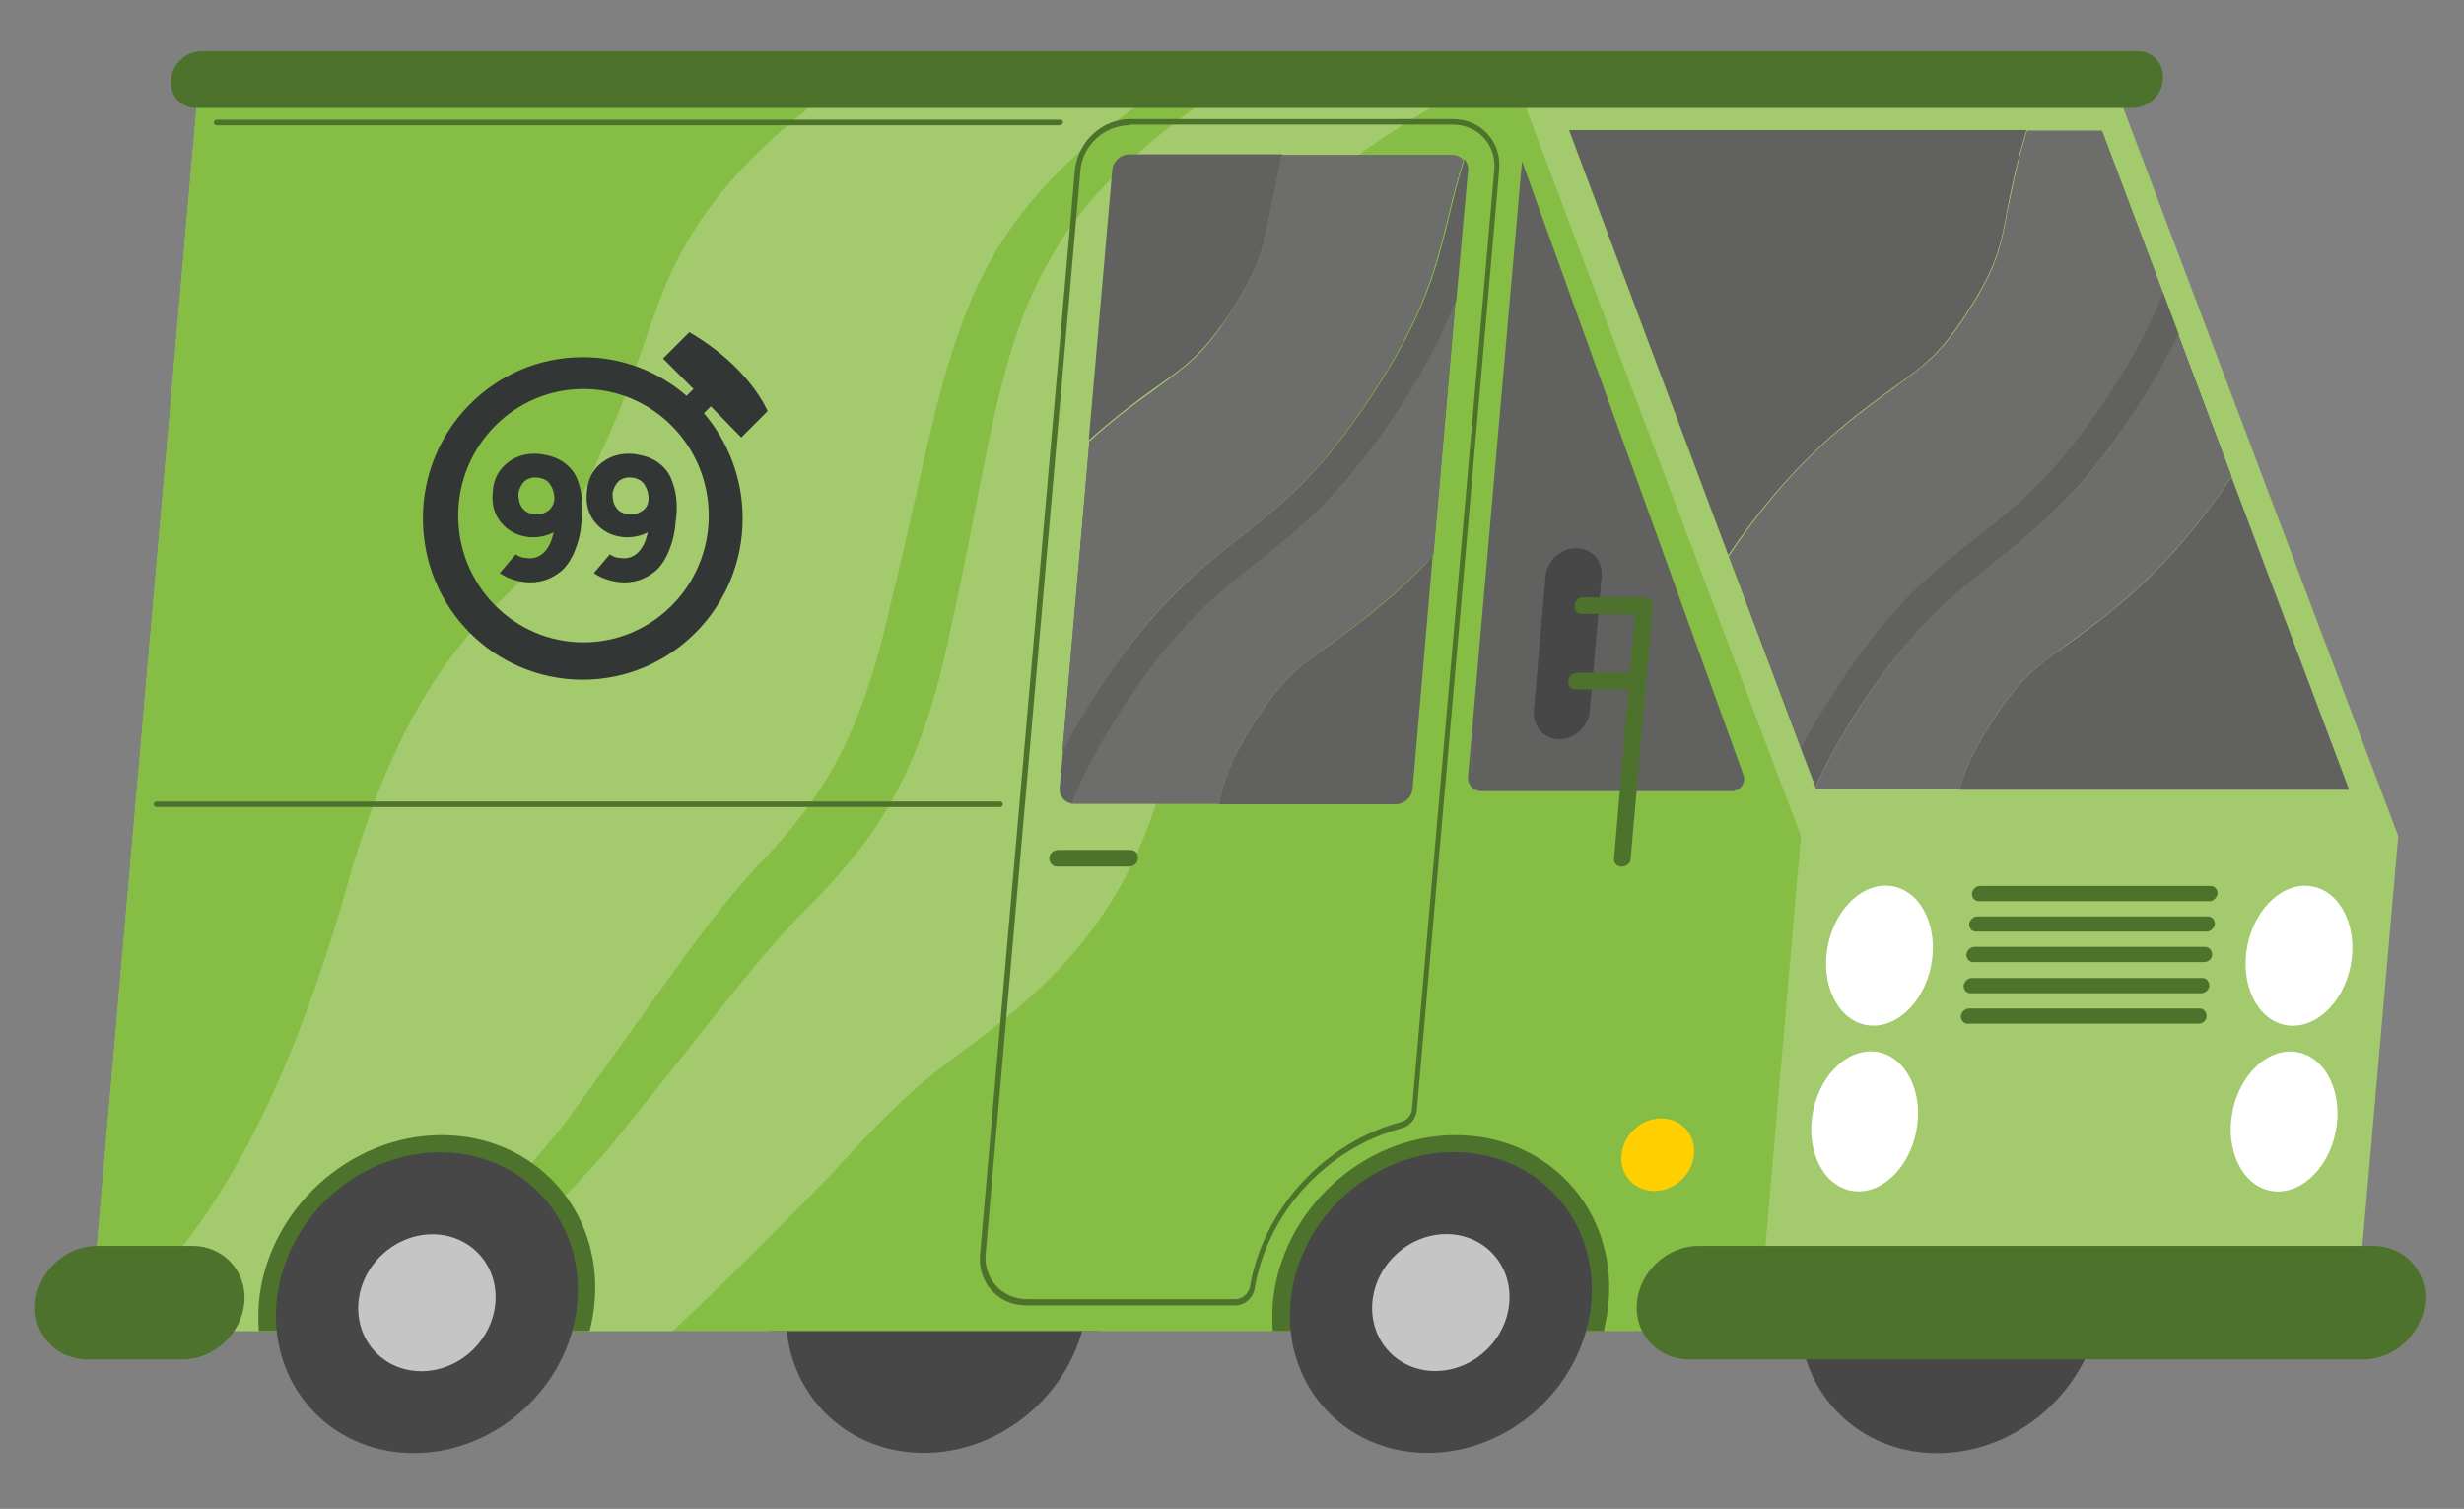 <svg version="1.1" id="Capa_1" xmlns="http://www.w3.org/2000/svg" x="0" y="0" viewBox="0 0 356 218" xml:space="preserve">
  <rect x="0" y="0" width="356" height="218" fill="#808080" stroke="none"/>
  <style>
    .st0{fill:#484747}.st1{fill:#a3ca6d}.st4{fill:#fff}.st5{fill:#616160}.st6{fill:#6d6d6c}.st7{fill:#4d722b}.st8{fill:#c6c5c5}.st9{fill-rule:evenodd;clip-rule:evenodd;fill:#323634}
  </style>
  <path class="st0" d="M305.4 192.3c.3-1.3.6-2.7.7-4.1 1.2-13.4-8.7-24.2-22.1-24.2-13.4 0-25.2 10.9-26.4 24.2-.1 1.4-.1 2.8 0 4.1h47.8z"/>
  <ellipse transform="rotate(-43.747 281.826 188.227)" class="st0" cx="281.8" cy="188.2" rx="22.7" ry="20.8"/>
  <ellipse transform="rotate(-43.747 281.826 188.227)" class="st0" cx="281.8" cy="188.2" rx="10.3" ry="9.5"/>
  <path class="st0" d="M158.9 192.3c.3-1.3.6-2.7.7-4.1 1.2-13.4-8.7-24.2-22.1-24.2-13.4 0-25.2 10.9-26.4 24.2-.1 1.4-.1 2.8 0 4.1h47.8z"/>
  <ellipse transform="rotate(-43.747 135.367 188.23)" class="st0" cx="135.4" cy="188.2" rx="22.7" ry="20.8"/>
  <ellipse transform="rotate(-43.747 135.367 188.23)" class="st0" cx="135.4" cy="188.2" rx="10.3" ry="9.5"/>
  <path class="st1" d="M306.7 15.4l39.8 105.4-5.9 67.4H13.3L28.4 15.4z"/>
  <path fill="#86bd44" d="M220.4 15.4l39.8 105.4-6.2 71.5H12.9L28.4 15.4z"/>
  <path class="st1" d="M97.2 192.3c8.1-7.6 12.9-12.5 22.5-22.2 10-11 13.4-13.9 21.4-19.7 10.4-8 23.9-19 28.5-44.7 4.2-25.6 2.4-43.6 6.2-56.6 2.9-9.5 4.8-14.3 18.6-25.3 4.6-3.5 8.9-6.2 12.8-8.5H173c-15.2 11-20.4 19.4-24.3 28.1-5.3 12.8-6.6 26.1-11.4 47.7-4.4 21.6-11.3 30.3-19.3 38.7-8.5 8.3-13.8 16.1-30.3 36.4-9.2 10.5-18.6 18.7-28 26 12.5.1 25 .1 37.5.1z"/>
  <path class="st1" d="M51.2 192.3c10.5-8.3 20.7-17.8 30.4-30 15.7-21.6 21.1-30.3 29.3-38.7 7.5-8.3 13.3-16.1 17.8-36.4 5-20.3 6.6-32.3 12.1-45 3.8-8.1 9.1-16.4 23.3-26.8h-47c-12.7 10-17.6 18.3-20.7 25.2-3.8 9.5-4.7 14.3-9.8 25.3-4.6 11-7.1 13.9-13.1 19.7-8.4 8-17.1 19-24 44.7-7.6 25.6-16.5 43.6-29 56.6-1.9 2-3.7 3.7-5.5 5.4h36.2z"/>
  <ellipse transform="rotate(-43.747 239.541 166.793)" cx="239.5" cy="166.8" rx="5.5" ry="5" fill="#ffcf00"/>
  <ellipse transform="rotate(-78.656 271.504 138.056)" class="st4" cx="271.5" cy="138.1" rx="10.2" ry="7.6"/>
  <ellipse transform="rotate(-78.656 332.118 138.057)" class="st4" cx="332.1" cy="138.1" rx="10.2" ry="7.6"/>
  <ellipse transform="rotate(-78.656 269.408 162.004)" class="st4" cx="269.4" cy="162" rx="10.2" ry="7.6"/>
  <ellipse transform="rotate(-78.656 330.022 162.006)" class="st4" cx="330" cy="162" rx="10.2" ry="7.6"/>
  <path class="st5" d="M251.9 112l-32-88.7-7.8 88.9c-.1 1.2.8 2.1 1.9 2.1h36.2c1.2 0 2.1-1.2 1.7-2.3zM288.1 81.3c6.1-4.8 12.4-9.7 20.5-22.1 2.7-4.1 4.6-7.7 6.2-10.9l-2.3-6.1c-1.6 4.1-3.9 8.8-7.8 14.7-7.6 11.6-13.3 16.1-19.3 20.8-6.1 4.8-12.4 9.7-20.5 22.1-1.9 3-3.5 5.7-4.8 8.1l2.2 5.8c1.5-3.4 3.6-7.2 6.5-11.7 7.6-11.5 13.3-15.9 19.3-20.7zM273.4 56.1c4.6-3.3 7-5 11-11.3 4-6.3 4.6-9 5.6-14.5.6-3.2 1.4-7 2.8-11.5h-66.1l23 61.4c9.2-13.6 17.6-19.7 23.7-24.1zM298.7 93.1c-4.6 3.3-7 5-11 11.3-2.7 4.2-3.8 6.8-4.6 9.7h56.3l-17-45.2c-9.1 13.7-17.5 19.7-23.7 24.2z"/>
  <path class="st5" d="M308.6 59.2c-8 12.4-14.4 17.3-20.5 22.1-6 4.7-11.7 9.2-19.3 20.8-2.9 4.5-5 8.3-6.5 11.7l.1.2h20.7c.8-2.9 1.9-5.5 4.6-9.7 4-6.3 6.4-7.9 11-11.3 6.2-4.5 14.6-10.5 23.7-24.2l-7.7-20.5c-1.5 3.3-3.5 6.8-6.1 10.9z"/>
  <path class="st6" d="M308.6 59.2c-8 12.4-14.4 17.3-20.5 22.1-6 4.7-11.7 9.2-19.3 20.8-2.9 4.5-5 8.3-6.5 11.7l.1.2h20.7c.8-2.9 1.9-5.5 4.6-9.7 4-6.3 6.4-7.9 11-11.3 6.2-4.5 14.6-10.5 23.7-24.2l-7.7-20.5c-1.5 3.3-3.5 6.8-6.1 10.9z"/>
  <path class="st5" d="M285.4 77.8c6-4.7 11.7-9.2 19.3-20.8 3.8-5.9 6.2-10.6 7.8-14.7l-8.8-23.4h-10.8c-1.4 4.4-2.1 8.2-2.8 11.5-1 5.5-1.6 8.2-5.6 14.5-4 6.3-6.4 7.9-11 11.3-6.2 4.5-14.6 10.5-23.7 24.2l10.4 27.7c1.3-2.5 2.9-5.2 4.8-8.1 8-12.5 14.3-17.4 20.4-22.2z"/>
  <path class="st6" d="M285.4 77.8c6-4.7 11.7-9.2 19.3-20.8 3.8-5.9 6.2-10.6 7.8-14.7l-8.8-23.4h-10.8c-1.4 4.4-2.1 8.2-2.8 11.5-1 5.5-1.6 8.2-5.6 14.5-4 6.3-6.4 7.9-11 11.3-6.2 4.5-14.6 10.5-23.7 24.2l10.4 27.7c1.3-2.5 2.9-5.2 4.8-8.1 8-12.5 14.3-17.4 20.4-22.2z"/>
  <path class="st5" d="M181.6 81.3c6.1-4.8 12.4-9.7 20.5-22.1 4.1-6.3 6.6-11.3 8.3-15.7l1.7-18.9c.1-.6-.2-1.2-.5-1.6-.9 2.9-1.6 5.6-2.2 8.2-1.8 7.3-3.4 14.1-11 25.7S185.1 73 179.1 77.7c-6.1 4.8-12.4 9.7-20.5 22.1-2.1 3.2-3.7 6-5 8.6l-.5 5.4c-.1 1.2.7 2.2 1.9 2.3 1.6-3.9 3.8-8.4 7.5-14 7.4-11.6 13.1-16 19.1-20.8zM192.2 93.1c-4.6 3.3-7 5-11 11.3-3.3 5.2-4.3 7.9-5.1 11.8h25.5c1.3 0 2.4-1 2.5-2.3l2.9-33.6c-5.5 6.1-10.7 9.8-14.8 12.8zM178 44.8c4-6.3 4.6-9 5.6-14.5.5-2.4 1-5 1.7-8h-22.1c-1.3 0-2.4 1-2.5 2.3l-3.4 39c3.6-3.2 6.8-5.6 9.6-7.6 4.7-3.3 7-5 11.1-11.2z"/>
  <path class="st5" d="M202.1 59.2c-8 12.4-14.4 17.3-20.5 22.1-6 4.7-11.7 9.2-19.3 20.8-3.6 5.6-5.9 10-7.5 14h21.3c.8-3.9 1.8-6.6 5.1-11.8 4-6.3 6.4-7.9 11-11.3 4.1-3 9.2-6.7 14.9-12.9l3.2-36.7c-1.7 4.5-4.2 9.6-8.2 15.8z"/>
  <path class="st6" d="M202.1 59.2c-8 12.4-14.4 17.3-20.5 22.1-6 4.7-11.7 9.2-19.3 20.8-3.6 5.6-5.9 10-7.5 14h21.3c.8-3.9 1.8-6.6 5.1-11.8 4-6.3 6.4-7.9 11-11.3 4.1-3 9.2-6.7 14.9-12.9l3.2-36.7c-1.7 4.5-4.2 9.6-8.2 15.8z"/>
  <path class="st5" d="M178.9 77.8c6-4.7 11.7-9.2 19.3-20.8 7.6-11.6 9.2-18.5 11-25.7.6-2.6 1.3-5.3 2.2-8.2-.4-.4-.9-.7-1.6-.7h-24.5c-.8 3-1.3 5.6-1.7 8-1 5.5-1.6 8.2-5.6 14.5-4 6.3-6.4 7.9-11 11.3-2.8 2-6.1 4.4-9.6 7.6l-3.9 44.8c1.3-2.6 3-5.4 5-8.6 8-12.5 14.3-17.4 20.4-22.2z"/>
  <path class="st6" d="M178.9 77.8c6-4.7 11.7-9.2 19.3-20.8 7.6-11.6 9.2-18.5 11-25.7.6-2.6 1.3-5.3 2.2-8.2-.4-.4-.9-.7-1.6-.7h-24.5c-.8 3-1.3 5.6-1.7 8-1 5.5-1.6 8.2-5.6 14.5-4 6.3-6.4 7.9-11 11.3-2.8 2-6.1 4.4-9.6 7.6l-3.9 44.8c1.3-2.6 3-5.4 5-8.6 8-12.5 14.3-17.4 20.4-22.2z"/>
  <path class="st0" d="M221.6 102.7l1.7-19.4c.2-2.3 2.2-4.1 4.4-4.1 2.3 0 3.9 1.8 3.7 4.1l-1.7 19.4c-.2 2.3-2.2 4.1-4.4 4.1s-3.9-1.9-3.7-4.1z"/>
  <g>
    <path class="st7" d="M308.1 15.6H28.4c-2.3 0-3.9-1.8-3.7-4.1.2-2.3 2.2-4.1 4.4-4.1h279.7c2.3 0 3.9 1.8 3.7 4.1-.1 2.2-2.1 4.1-4.4 4.1zM341.5 196.4H244c-4.5 0-7.9-3.7-7.5-8.2.4-4.5 4.4-8.2 8.9-8.2h97.5c4.5 0 7.9 3.7 7.5 8.2-.5 4.5-4.4 8.2-8.9 8.2zM26.4 196.4H12.6c-4.5 0-7.9-3.7-7.5-8.2.4-4.5 4.4-8.2 8.9-8.2h13.8c4.5 0 7.9 3.7 7.5 8.2-.4 4.5-4.4 8.2-8.9 8.2zM178.4 188.6h-30.1c-4.1 0-7.1-3.3-6.7-7.4l13.7-156.6c.4-4.1 3.9-7.4 8-7.4h46.6c4.1 0 7.1 3.3 6.7 7.4l-11.9 135.8c-.1 1.2-1 2.3-2.2 2.6-10.8 2.9-19.3 12.1-21.2 23-.2 1.6-1.5 2.6-2.9 2.6zM163.2 18.1c-3.6 0-6.8 2.9-7.1 6.5l-13.7 156.6c-.3 3.6 2.4 6.5 6 6.5h30.1c1 0 1.9-.8 2.1-1.8 1.9-11.2 10.7-20.8 21.8-23.8.9-.2 1.5-1 1.6-1.8l11.9-135.8c.3-3.6-2.4-6.5-6-6.5h-46.7z"/>
    <path class="st7" d="M152.7 125.2h10.4c.7 0 1.3-.5 1.3-1.2.1-.7-.4-1.2-1.1-1.2h-10.4c-.7 0-1.3.5-1.3 1.2s.5 1.2 1.1 1.2zM153.1 18.1H31.3c-.2 0-.4-.2-.4-.4s.2-.4.4-.4h121.9c.2 0 .4.2.4.4-.1.2-.3.4-.5.4zM144.5 116.6H22.6c-.2 0-.4-.2-.4-.4s.2-.4.4-.4h121.9c.2 0 .4.2.4.4s-.2.4-.4.4zM231.7 192.3c.3-1.3.6-2.7.7-4.1 1.2-13.4-8.7-24.2-22.1-24.2-13.4 0-25.2 10.9-26.4 24.2-.1 1.4-.1 2.8 0 4.1h47.8zM85.2 192.3c.3-1.3.6-2.7.7-4.1 1.2-13.4-8.7-24.2-22.1-24.2-13.4 0-25.2 10.9-26.4 24.2-.1 1.4-.1 2.8 0 4.1h47.8zM319.2 130.2h-33.3c-.6 0-1-.5-1-1.1.1-.6.6-1.1 1.2-1.1h33.3c.6 0 1 .5 1 1.1-.1.6-.6 1.1-1.2 1.1zM318.8 134.6h-33.3c-.6 0-1-.5-1-1.1.1-.6.6-1.1 1.2-1.1H319c.6 0 1 .5 1 1.1-.1.6-.6 1.1-1.2 1.1zM318.4 139h-33.3c-.6 0-1-.5-1-1.1.1-.6.6-1.1 1.2-1.1h33.3c.6 0 1 .5 1 1.1 0 .7-.6 1.1-1.2 1.1zM318 143.5h-33.3c-.6 0-1-.5-1-1.1.1-.6.6-1.1 1.2-1.1h33.3c.6 0 1 .5 1 1.1 0 .6-.6 1.1-1.2 1.1zM317.6 147.9h-33.3c-.6 0-1-.5-1-1.1.1-.6.6-1.1 1.2-1.1h33.3c.6 0 1 .5 1 1.1 0 .7-.6 1.1-1.2 1.1zM237.6 86.3h-8.8c-.7 0-1.3.5-1.3 1.2-.1.7.4 1.2 1.1 1.2h7.6l-.7 8.5h-7.6c-.7 0-1.3.5-1.3 1.2-.1.7.4 1.2 1.1 1.2h7.6l-2.1 24.4c-.1.7.4 1.2 1.1 1.2s1.3-.5 1.3-1.2l3.2-36.5c0-.7-.5-1.2-1.2-1.2z"/>
  </g>
  <g>
    <ellipse transform="rotate(-43.747 208.17 188.228)" class="st0" cx="208.2" cy="188.2" rx="22.7" ry="20.8"/>
    <ellipse transform="rotate(-43.747 208.17 188.228)" class="st8" cx="208.2" cy="188.2" rx="10.3" ry="9.5"/>
  </g>
  <g>
    <ellipse transform="rotate(-43.747 61.71 188.231)" class="st0" cx="61.7" cy="188.2" rx="22.7" ry="20.8"/>
    <ellipse transform="rotate(-43.747 61.71 188.231)" class="st8" cx="61.7" cy="188.2" rx="10.3" ry="9.5"/>
  </g>
  <g>
    <path id="Fill-12_1_" class="st9" d="M83.3 69c-.4-.9-1.1-1.7-2-2.3-.9-.6-1.9-.9-3.2-1.1-1.8-.2-3.4.2-4.7 1.2-1.3 1-2.1 2.4-2.2 4.2-.2 1.8.2 3.3 1.2 4.5 1 1.2 2.3 1.9 4 2.1 1.2.1 2.5-.1 3.6-.7-.3 1.3-.7 2.2-1.4 2.9-.7.7-1.6 1-2.7.8-.5 0-.9-.2-1.4-.5l-2.3 2.7c.3.2.8.5 1.3.7.7.3 1.5.5 2.3.6 2 .2 3.7-.3 5.3-1.6.7-.6 1.4-1.6 1.9-2.8.5-1.2.9-2.6 1-4.2.3-2.6.1-4.7-.7-6.5zm-4.1 4.8c-.6.4-1.2.6-2 .5-.8-.1-1.4-.4-1.8-1-.4-.6-.5-1.2-.5-2 .1-.7.4-1.3.9-1.8.5-.4 1.2-.6 1.9-.5.8.1 1.4.4 1.8 1 .4.6.6 1.3.6 2 0 .8-.4 1.4-.9 1.8z"/>
    <path id="Fill-13_1_" class="st9" d="M96.9 69c-.4-.9-1.1-1.7-2-2.3-.9-.6-1.9-.9-3.2-1.1-1.8-.2-3.4.2-4.7 1.2-1.3 1-2.1 2.4-2.2 4.2-.2 1.8.2 3.3 1.2 4.5 1 1.2 2.3 1.9 4 2.1 1.2.1 2.5-.1 3.6-.7-.3 1.3-.7 2.2-1.4 2.9-.7.7-1.6 1-2.7.8-.5 0-.9-.2-1.4-.5l-2.3 2.7c.3.2.8.5 1.3.7.7.3 1.5.5 2.3.6 2 .2 3.7-.3 5.3-1.6.7-.6 1.4-1.6 1.9-2.8.5-1.2.9-2.6 1-4.2.4-2.6.1-4.7-.7-6.5zm-4.1 4.8c-.6.4-1.2.6-2 .5-.8-.1-1.4-.4-1.8-1-.4-.6-.5-1.2-.5-2 .1-.7.4-1.3.9-1.8.5-.4 1.2-.6 1.9-.5.8.1 1.4.4 1.8 1 .4.6.6 1.3.6 2 0 .8-.3 1.4-.9 1.8z"/>
    <path id="Fill-14_1_" class="st9" d="M107.1 63.2l3.8-3.8s-2.5-6.3-11.3-11.4l-3.8 3.8 4.4 4.4-1 1c-4-3.5-9.3-5.6-15-5.6-12.7 0-23.1 10.4-23.1 23.3s10.3 23.3 23.1 23.3c12.7 0 23.1-10.4 23.1-23.3 0-5.8-2.1-11.1-5.6-15.2l1-1 4.4 4.5zm-4.7 11.3c0 10.1-8.1 18.3-18.1 18.3s-18.1-8.2-18.1-18.3c0-10.1 8.1-18.3 18.1-18.3s18.1 8.2 18.1 18.3z"/>
  </g>
</svg>
